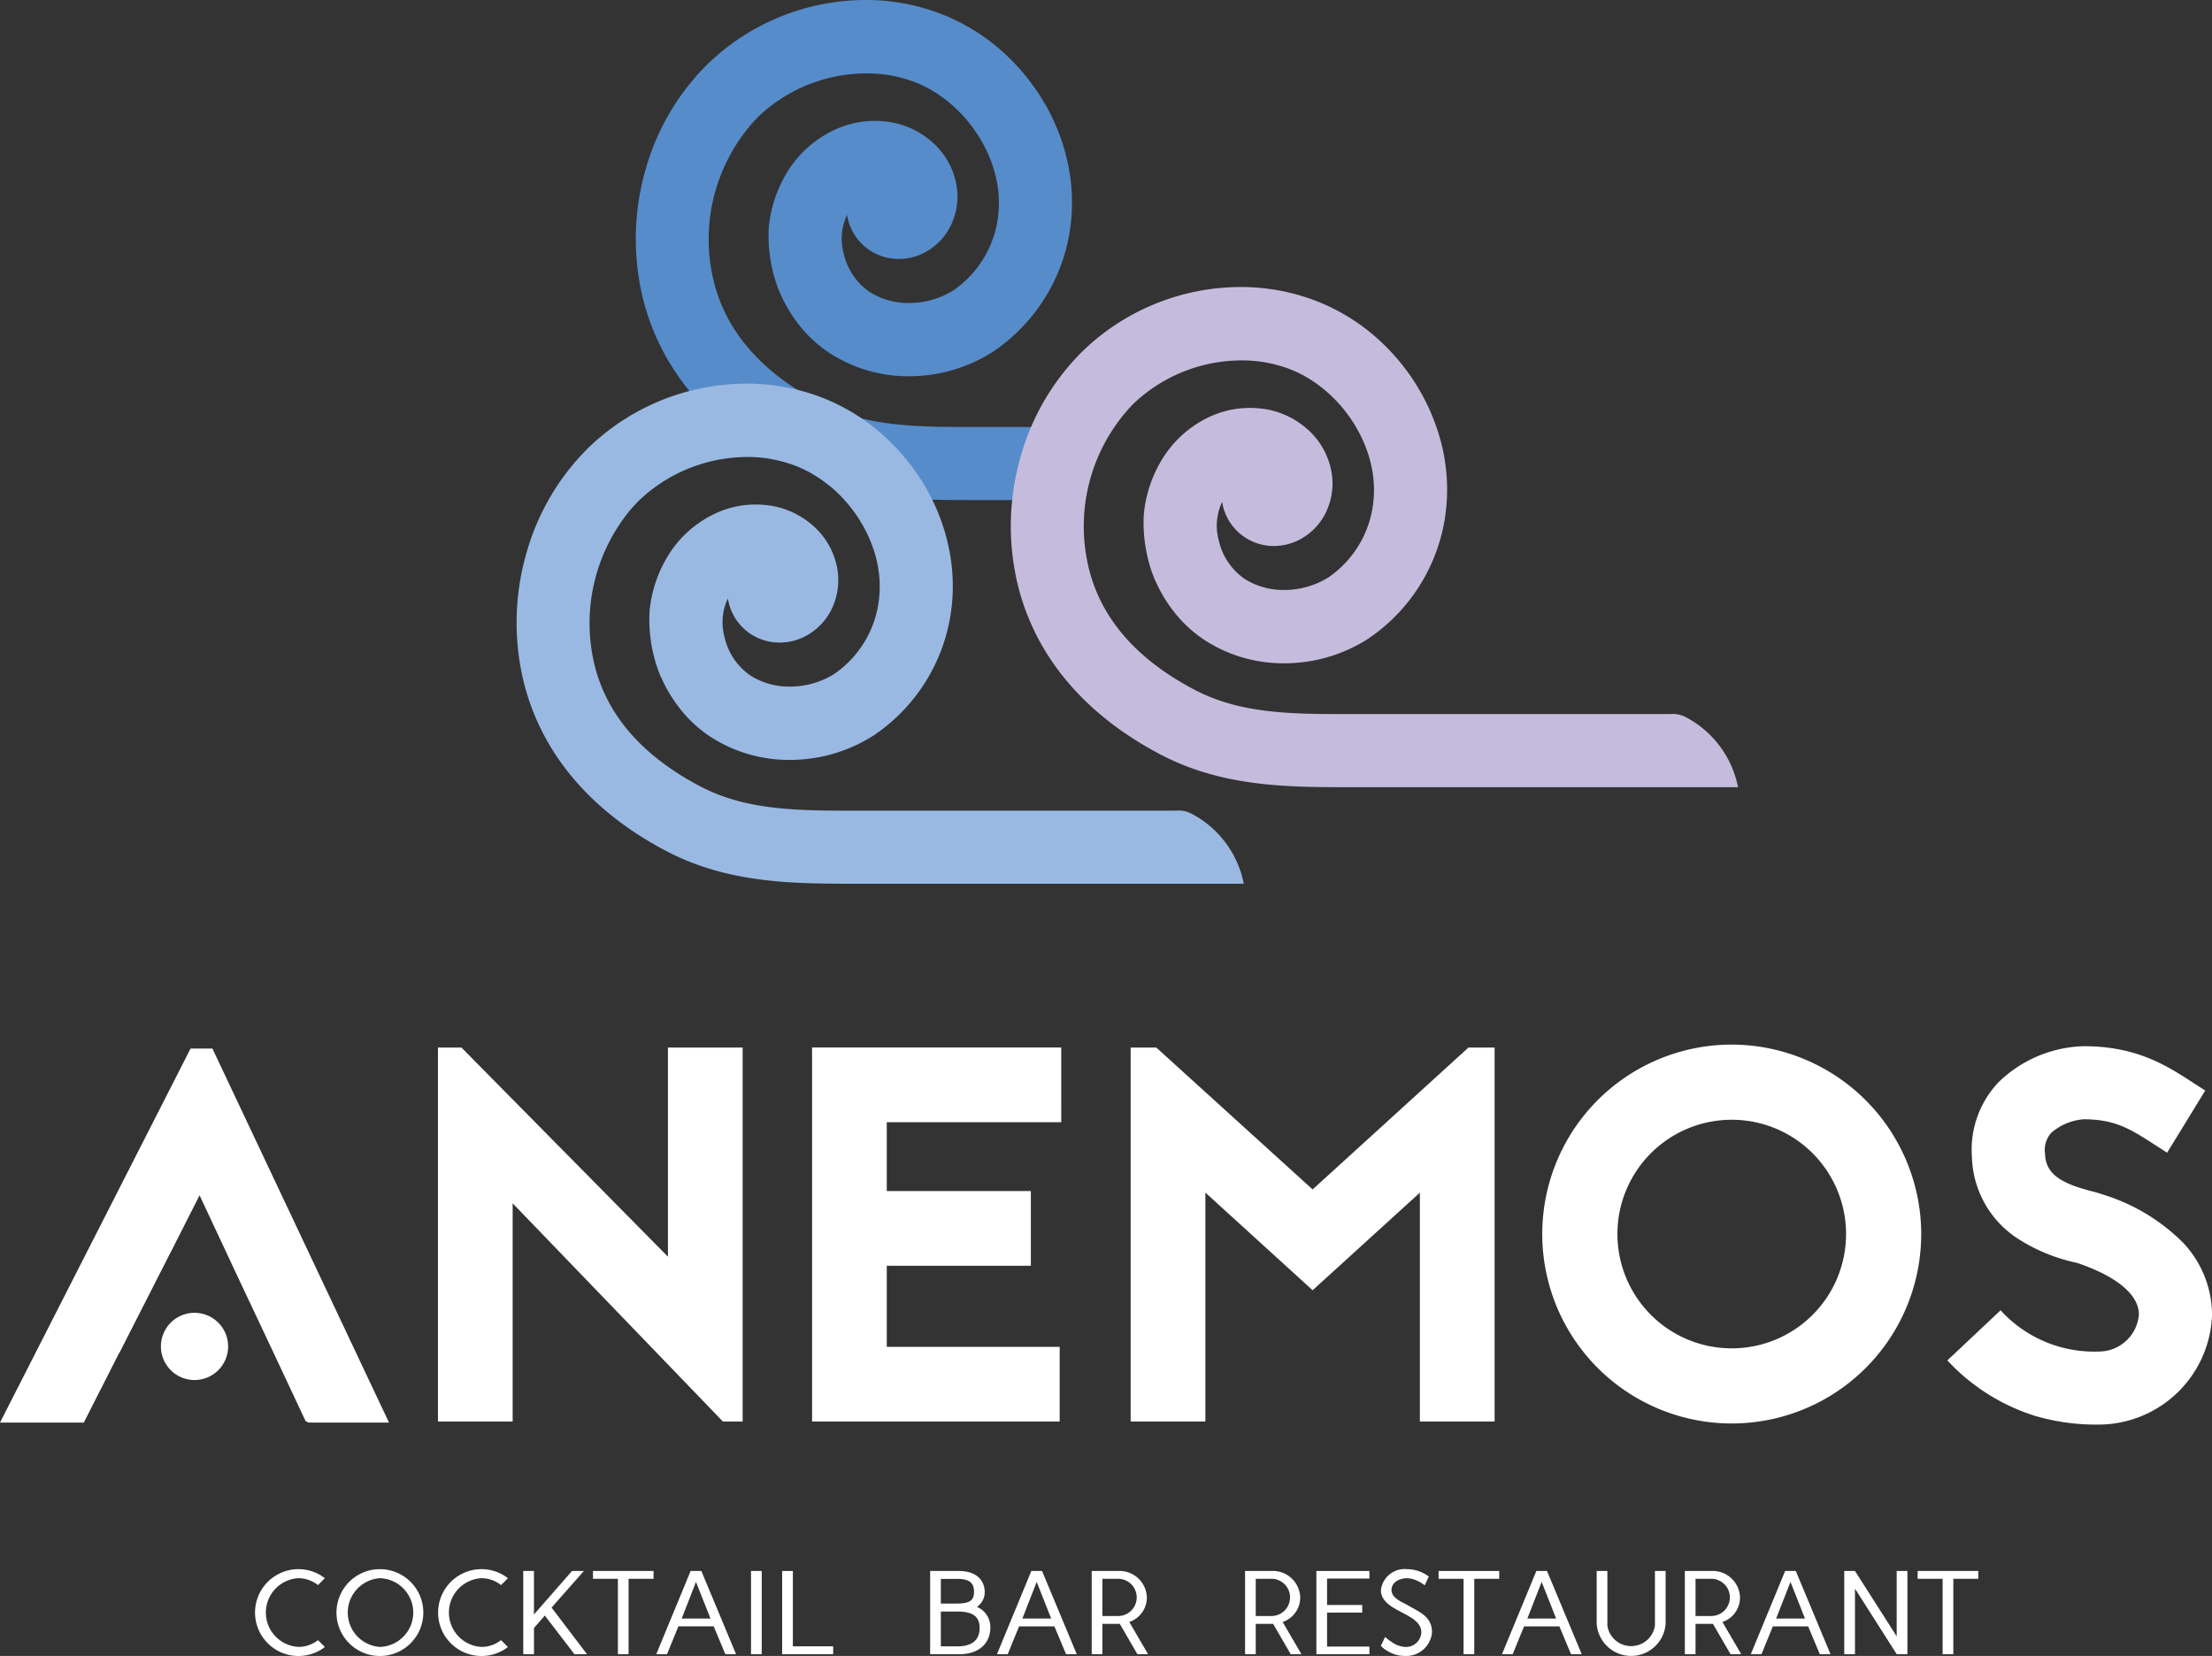 <svg xmlns="http://www.w3.org/2000/svg" xmlns:xlink="http://www.w3.org/1999/xlink" width="213.945" height="160.198" viewBox="0 0 213.945 160.198">
  <rect x="0" y="0" width="213.945" height="160.198" fill="#333333" stroke="none"/>
  <defs>
    <clipPath id="clip-path">
      <rect id="Rectangle_3" data-name="Rectangle 3" width="213.945" height="160.198" fill="#fff"/>
    </clipPath>
  </defs>
  <g id="Group_1" data-name="Group 1" clip-path="url(#clip-path)">
    <path id="Path_1" data-name="Path 1" d="M28.159,154.951a3.073,3.073,0,0,0,1.886-.656l.666.668a4.2,4.2,0,1,1-2.553-7.534,4.153,4.153,0,0,1,2.553.874l-.666.667a3.09,3.09,0,0,0-1.886-.667,3.328,3.328,0,0,0,0,6.647" transform="translate(0.711 4.372)" fill="#fff"/>
    <path id="Path_2" data-name="Path 2" d="M35.805,147.429a4.2,4.2,0,1,1,0,8.4,4.2,4.2,0,0,1,0-8.4m0,7.522a3.325,3.325,0,0,0,0-6.647,3.331,3.331,0,0,0,0,6.647" transform="translate(0.939 4.372)" fill="#fff"/>
    <path id="Path_3" data-name="Path 3" d="M45.354,154.951a3.073,3.073,0,0,0,1.886-.656l.667.668a4.2,4.2,0,1,1-2.554-7.534,4.158,4.158,0,0,1,2.554.874l-.667.667a3.09,3.09,0,0,0-1.886-.667,3.328,3.328,0,0,0,0,6.647" transform="translate(1.22 4.372)" fill="#fff"/>
    <path id="Path_4" data-name="Path 4" d="M49.151,155.648V147.6h1.035v4.209l3.681-4.209h1.15l-3.128,3.541,3.427,4.509H54.1l-2.863-3.738-1.047,1.2v2.542Z" transform="translate(1.458 4.377)" fill="#fff"/>
    <path id="Path_5" data-name="Path 5" d="M61.56,147.6v.759H59.144v7.291H58.111v-7.291H55.7V147.6Z" transform="translate(1.652 4.377)" fill="#fff"/>
    <path id="Path_6" data-name="Path 6" d="M66.006,147.6l3.358,8.051H68.328L67.2,152.956H63.787l-1.1,2.692H61.647l3.324-8.051Zm-1.9,4.6h2.783l-1.4-3.542Z" transform="translate(1.828 4.377)" fill="#fff"/>
    <rect id="Rectangle_2" data-name="Rectangle 2" width="1.035" height="8.05" transform="translate(72.638 151.975)" fill="#fff"/>
    <path id="Path_7" data-name="Path 7" d="M74.507,154.889h3.9v.759H73.471V147.6h1.036Z" transform="translate(2.179 4.377)" fill="#fff"/>
    <path id="Path_8" data-name="Path 8" d="M90.133,147.6c2.025,0,2.518,1.219,2.518,2.012a1.7,1.7,0,0,1-.758,1.461,2.111,2.111,0,0,1,1.3,2.036c0,1.438-1.057,2.542-2.978,2.542H87.373V147.6Zm-1.725,3.152h1.528c1.312,0,1.679-.334,1.679-1.14s-.368-1.252-1.679-1.252c-.172.01-.354.01-.539.01h-.989Zm0,.77v3.369h1.608c1.439,0,2.142-.632,2.142-1.782,0-1.115-.669-1.553-2.038-1.587Z" transform="translate(2.591 4.377)" fill="#fff"/>
    <path id="Path_9" data-name="Path 9" d="M98.009,147.6l3.358,8.051h-1.034l-1.127-2.692H95.789l-1.1,2.692H93.649l3.325-8.051Zm-1.9,4.6h2.783l-1.4-3.542Z" transform="translate(2.777 4.377)" fill="#fff"/>
    <path id="Path_10" data-name="Path 10" d="M103.584,152.714v2.933H102.55V147.6H105.1a2.642,2.642,0,0,1,2.783,2.564,2.492,2.492,0,0,1-1.7,2.369L108,155.648h-1.034l-1.7-2.933Zm1.519-.758a1.8,1.8,0,0,0,0-3.6h-1.519v3.6Z" transform="translate(3.041 4.377)" fill="#fff"/>
    <path id="Path_11" data-name="Path 11" d="M117.988,152.714v2.933h-1.034V147.6h2.553a2.642,2.642,0,0,1,2.783,2.564,2.492,2.492,0,0,1-1.7,2.369l1.816,3.117H121.37l-1.7-2.933Zm1.519-.758a1.8,1.8,0,0,0,0-3.6h-1.519v3.6Z" transform="translate(3.468 4.377)" fill="#fff"/>
    <path id="Path_12" data-name="Path 12" d="M128.782,155.648h-5.129V147.6h5.129v.735h-4.095v2.554h3.4v.736h-3.4v3.289h4.095Z" transform="translate(3.667 4.377)" fill="#fff"/>
    <path id="Path_13" data-name="Path 13" d="M130.119,153.986a4.834,4.834,0,0,0,.632.483,2.537,2.537,0,0,0,1.265.482,1.488,1.488,0,0,0,1.609-1.391c0-1.966-3.91-1.955-3.91-4.117a2.313,2.313,0,0,1,2.53-2.013,3.486,3.486,0,0,1,2.1.713l-.391.852a3.54,3.54,0,0,0-.528-.345,2.65,2.65,0,0,0-1.185-.345c-.7,0-1.5.368-1.5,1.139s.943,1.127,1.5,1.436c1.3.749,2.416,1.151,2.416,2.68a2.509,2.509,0,0,1-2.645,2.266,3.245,3.245,0,0,1-1.667-.484,2.646,2.646,0,0,1-.633-.494Z" transform="translate(3.847 4.372)" fill="#fff"/>
    <path id="Path_14" data-name="Path 14" d="M141,147.6v.759h-2.416v7.291h-1.036v-7.291h-2.415V147.6Z" transform="translate(4.007 4.377)" fill="#fff"/>
    <path id="Path_15" data-name="Path 15" d="M145.442,147.6l3.359,8.051h-1.035l-1.127-2.692h-3.415l-1.1,2.692h-1.036l3.325-8.051Zm-1.9,4.6h2.783l-1.4-3.542Z" transform="translate(4.184 4.377)" fill="#fff"/>
    <path id="Path_16" data-name="Path 16" d="M149.983,152.658V147.6h1.035v5.29a2.326,2.326,0,0,0,4.6,0V147.6h1.035v5.06a3.34,3.34,0,0,1-6.67,0" transform="translate(4.448 4.377)" fill="#fff"/>
    <path id="Path_17" data-name="Path 17" d="M159.3,152.714v2.933h-1.035V147.6h2.554a2.642,2.642,0,0,1,2.783,2.564,2.492,2.492,0,0,1-1.7,2.369l1.816,3.117h-1.034l-1.7-2.933Zm1.519-.758a1.8,1.8,0,0,0,0-3.6H159.3v3.6Z" transform="translate(4.693 4.377)" fill="#fff"/>
    <path id="Path_18" data-name="Path 18" d="M168.812,147.6l3.359,8.051h-1.035l-1.127-2.692h-3.415l-1.1,2.692h-1.035l3.324-8.051Zm-1.9,4.6H169.7l-1.4-3.542Z" transform="translate(4.877 4.377)" fill="#fff"/>
    <path id="Path_19" data-name="Path 19" d="M179.348,155.648h-1.036l-4.036-6.337v6.337H173.24V147.6h1.036l4.036,6.324V147.6h1.036Z" transform="translate(5.137 4.377)" fill="#fff"/>
    <path id="Path_20" data-name="Path 20" d="M186,147.6v.759h-2.415v7.291h-1.036v-7.291h-2.415V147.6Z" transform="translate(5.342 4.377)" fill="#fff"/>
    <path id="Path_21" data-name="Path 21" d="M91.538,130.459h.192l-.253-.128Z" transform="translate(2.713 3.865)" fill="#fff"/>
    <path id="Path_22" data-name="Path 22" d="M181.523,116.471A18.326,18.326,0,1,1,163.2,98.145a18.358,18.358,0,0,1,18.325,18.326m-29.383,0A11.057,11.057,0,1,0,163.2,105.416a11.053,11.053,0,0,0-11.058,11.054" transform="translate(4.296 2.91)" fill="#fff"/>
    <path id="Path_23" data-name="Path 23" d="M195.19,119.194a16.913,16.913,0,0,1-5.349-2.22A9.72,9.72,0,0,1,185.3,109a9.476,9.476,0,0,1,2.577-7.221,12.276,12.276,0,0,1,8.227-3.484c5.15,0,8.029,1.871,10.6,3.537l1.162.755-3.686,6.01-1.26-.809c-2.275-1.464-3.74-2.423-6.817-2.423a5.4,5.4,0,0,0-3.131,1.312,2.493,2.493,0,0,0-.6,2.021c.049,1.816,1.311,2.825,4.545,3.633.4.1.705.2,1.008.3a18.683,18.683,0,0,1,7.824,4.7,10.218,10.218,0,0,1,2.777,6.916A11,11,0,0,1,197.566,134.9a21.016,21.016,0,0,1-6.212-.858,19.569,19.569,0,0,1-8.43-5.351l5.149-4.849a12.229,12.229,0,0,0,9.492,3.991,3.887,3.887,0,0,0,3.886-3.586c0-1.918-2.172-3.686-5.856-4.946l-.151-.051Z" transform="translate(5.424 2.915)" fill="#fff"/>
    <path id="Path_24" data-name="Path 24" d="M134.182,134.6V112.458L123.808,121.9l-10.372-9.445V134.6h-7.228V98.42h2.478l15.121,13.728L138.881,98.42h2.53V134.6Z" transform="translate(3.149 2.919)" fill="#fff"/>
    <path id="Path_25" data-name="Path 25" d="M68.7,134.6,48.364,113.49V134.6H41.138V98.42h2.271l19.974,20.234V98.42h7.225V134.6Z" transform="translate(1.22 2.919)" fill="#fff"/>
    <path id="Path_26" data-name="Path 26" d="M100.382,105.644H83.507v6.66H97.442v7.226H83.507v7.844H100.23V134.6H76.281V98.419h24.1Z" transform="translate(2.262 2.919)" fill="#fff"/>
    <path id="Path_27" data-name="Path 27" d="M35.047,129.239l-14.5-30.72H18.43L0,134.7H8.106l3.406-6.709h.02l5-9.824h.008l2.762-5.455,3.77,8.053,1.473,3.125,1.933,4.1,3.079,6.565.288.144h7.781Z" transform="translate(0 2.921)" fill="#fff"/>
    <path id="Path_28" data-name="Path 28" d="M21.617,126.594a3.251,3.251,0,1,1-3.252-3.25,3.253,3.253,0,0,1,3.252,3.25" transform="translate(0.448 3.658)" fill="#fff"/>
    <path id="Path_29" data-name="Path 29" d="M104.156,41.308H92.8c-.38,0-.753,0-1.129,0-5.509,0-10.049-.176-14.222-2.372-5.731-3.017-9.192-7.106-10.285-12.152a17.051,17.051,0,0,1,4.389-15.477A15.21,15.21,0,0,1,82.023,7.1a12.949,12.949,0,0,1,4.6.812c4.919,1.862,8.522,7.273,8.2,12.319a10.143,10.143,0,0,1-4.362,7.845,8.058,8.058,0,0,1-4.307,1.236,7.011,7.011,0,0,1-3.789-1.051,6.152,6.152,0,0,1-2.518-3.682,6.369,6.369,0,0,1-.176-.907,5.353,5.353,0,0,1,.487-2.883,4.909,4.909,0,0,0,.161.713,5.04,5.04,0,0,0,4.539,3.543c.1.007.2.008.3.008a5.37,5.37,0,0,0,2.852-.82,5.814,5.814,0,0,0,2.292-2.661,6.424,6.424,0,0,0,.4-3.862,7.155,7.155,0,0,0-2.1-3.773,8.071,8.071,0,0,0-4.357-2.138h-.01a9.247,9.247,0,0,0-5.481.854,10.619,10.619,0,0,0-4.633,4.425,12.416,12.416,0,0,0-1.537,4.958,14.5,14.5,0,0,0,.39,4.208l.023.095.033.131a14.328,14.328,0,0,0,.658,1.935h.016a13.573,13.573,0,0,0,2.312,3.631A12.548,12.548,0,0,0,78.5,34.178a13.97,13.97,0,0,0,7.658,2.22,15,15,0,0,0,8.123-2.377,17.312,17.312,0,0,0,7.6-13.346,18.153,18.153,0,0,0-.47-5.32,19.762,19.762,0,0,0-3.363-7.207A20.718,20.718,0,0,0,96.424,6.2l-.016-.021L96.237,6l-.021-.021A19.5,19.5,0,0,0,89.128,1.3,20.214,20.214,0,0,0,81.939,0,22.034,22.034,0,0,0,66.595,6.271a23.151,23.151,0,0,0-5.91,10.074,24.331,24.331,0,0,0-.427,11.85C61.7,34.877,66,40.452,72.723,44.395a12.341,12.341,0,0,1,2.367.628,11.982,11.982,0,0,1,3.261,1.889c4.742,1.46,9.584,1.466,14.307,1.466h10.02c-.007-.193-.029-.38-.029-.574a14.84,14.84,0,0,1,1.506-6.5" transform="translate(1.771 0)" fill="#568cca"/>
    <path id="Path_30" data-name="Path 30" d="M113.862,77.676l-.063-.028a2.632,2.632,0,0,0-1.4-.3l-.725.006h-31.2c-5.508,0-10.047-.174-14.22-2.37C60.52,71.968,57.06,67.88,55.967,62.832A17.2,17.2,0,0,1,59.5,48.293c.276-.324.559-.638.86-.936a15.213,15.213,0,0,1,10.468-4.215,12.905,12.905,0,0,1,4.6.812c4.92,1.861,8.523,7.272,8.2,12.318a10.143,10.143,0,0,1-4.362,7.845,8.054,8.054,0,0,1-4.308,1.235A7.007,7.007,0,0,1,71.169,64.3a6.154,6.154,0,0,1-2.519-3.679,6.845,6.845,0,0,1-.176-.91,5.382,5.382,0,0,1,.489-2.882,5.032,5.032,0,0,0,4.7,4.256c.1.006.2.009.3.009a5.347,5.347,0,0,0,2.851-.822,5.8,5.8,0,0,0,2.293-2.659,6.41,6.41,0,0,0,.4-3.862,7.165,7.165,0,0,0-2.1-3.773,8.091,8.091,0,0,0-4.362-2.139l-.009,0a9.494,9.494,0,0,0-1.387-.1,9.164,9.164,0,0,0-4.095.958,10.641,10.641,0,0,0-4.633,4.425,12.419,12.419,0,0,0-1.536,4.958,14.421,14.421,0,0,0,.392,4.208l.023.095.032.129a13.847,13.847,0,0,0,.659,1.937h.016a13.562,13.562,0,0,0,1.828,3.043c.16.2.316.4.485.59A12.467,12.467,0,0,0,67.3,70.223a13.963,13.963,0,0,0,7.659,2.221,15,15,0,0,0,8.124-2.38,17.321,17.321,0,0,0,7.6-13.345,18.115,18.115,0,0,0-.47-5.32,19.745,19.745,0,0,0-3.361-7.207,20.85,20.85,0,0,0-1.629-1.95l-.016-.019c-.057-.058-.113-.118-.171-.176l-.021-.022a19.5,19.5,0,0,0-7.089-4.686,20.22,20.22,0,0,0-7.19-1.294A22.03,22.03,0,0,0,55.4,42.318a23.094,23.094,0,0,0-5.909,10.073,24.3,24.3,0,0,0-.429,11.849c1.544,7.15,6.353,13.028,13.9,17,6.043,3.183,12.376,3.183,18.5,3.183h37.4a9.786,9.786,0,0,0-5-6.748" transform="translate(1.439 1.069)" fill="#99b9e2"/>
    <path id="Path_31" data-name="Path 31" d="M160.29,68.605l-.063-.03a2.631,2.631,0,0,0-1.4-.3l-.726.005H128.029l-1.127,0c-5.507,0-10.046-.174-14.218-2.371-5.736-3.017-9.195-7.106-10.287-12.151a17.055,17.055,0,0,1,4.39-15.477,15.2,15.2,0,0,1,10.465-4.215,12.936,12.936,0,0,1,4.6.811c4.921,1.863,8.522,7.272,8.206,12.319a10.15,10.15,0,0,1-4.364,7.846,8.07,8.07,0,0,1-4.307,1.232,6.978,6.978,0,0,1-3.788-1.05,6.151,6.151,0,0,1-2.52-3.68,6.609,6.609,0,0,1-.179-.909,5.4,5.4,0,0,1,.49-2.882,4.753,4.753,0,0,0,.163.713,5.047,5.047,0,0,0,4.537,3.544c.1.005.2.007.3.007a5.339,5.339,0,0,0,2.85-.82,5.792,5.792,0,0,0,2.291-2.662,6.4,6.4,0,0,0,.4-3.86,7.183,7.183,0,0,0-2.1-3.775,8.11,8.11,0,0,0-4.361-2.137l-.011,0a9.488,9.488,0,0,0-1.385-.1,9.2,9.2,0,0,0-4.1.957,10.654,10.654,0,0,0-4.632,4.428A12.371,12.371,0,0,0,107.812,49a14.475,14.475,0,0,0,.393,4.207l.021.1.033.129a14.3,14.3,0,0,0,.659,1.939h.015A13.636,13.636,0,0,0,111.247,59a12.324,12.324,0,0,0,2.487,2.148,13.96,13.96,0,0,0,7.66,2.22,14.992,14.992,0,0,0,8.122-2.378,17.315,17.315,0,0,0,7.6-13.344,18.224,18.224,0,0,0-.467-5.321,20.329,20.329,0,0,0-4.993-9.155l-.015-.019c-.056-.06-.115-.119-.171-.179l-.019-.019a19.475,19.475,0,0,0-7.092-4.687,20.2,20.2,0,0,0-7.19-1.3,22.036,22.036,0,0,0-15.341,6.274A23.109,23.109,0,0,0,95.915,43.32a24.3,24.3,0,0,0-.429,11.849c1.544,7.148,6.353,13.028,13.9,17,6.046,3.184,12.376,3.184,18.5,3.184h37.4a9.787,9.787,0,0,0-5-6.748" transform="translate(2.816 0.8)" fill="#c5bcdd"/>
  </g>
</svg>
